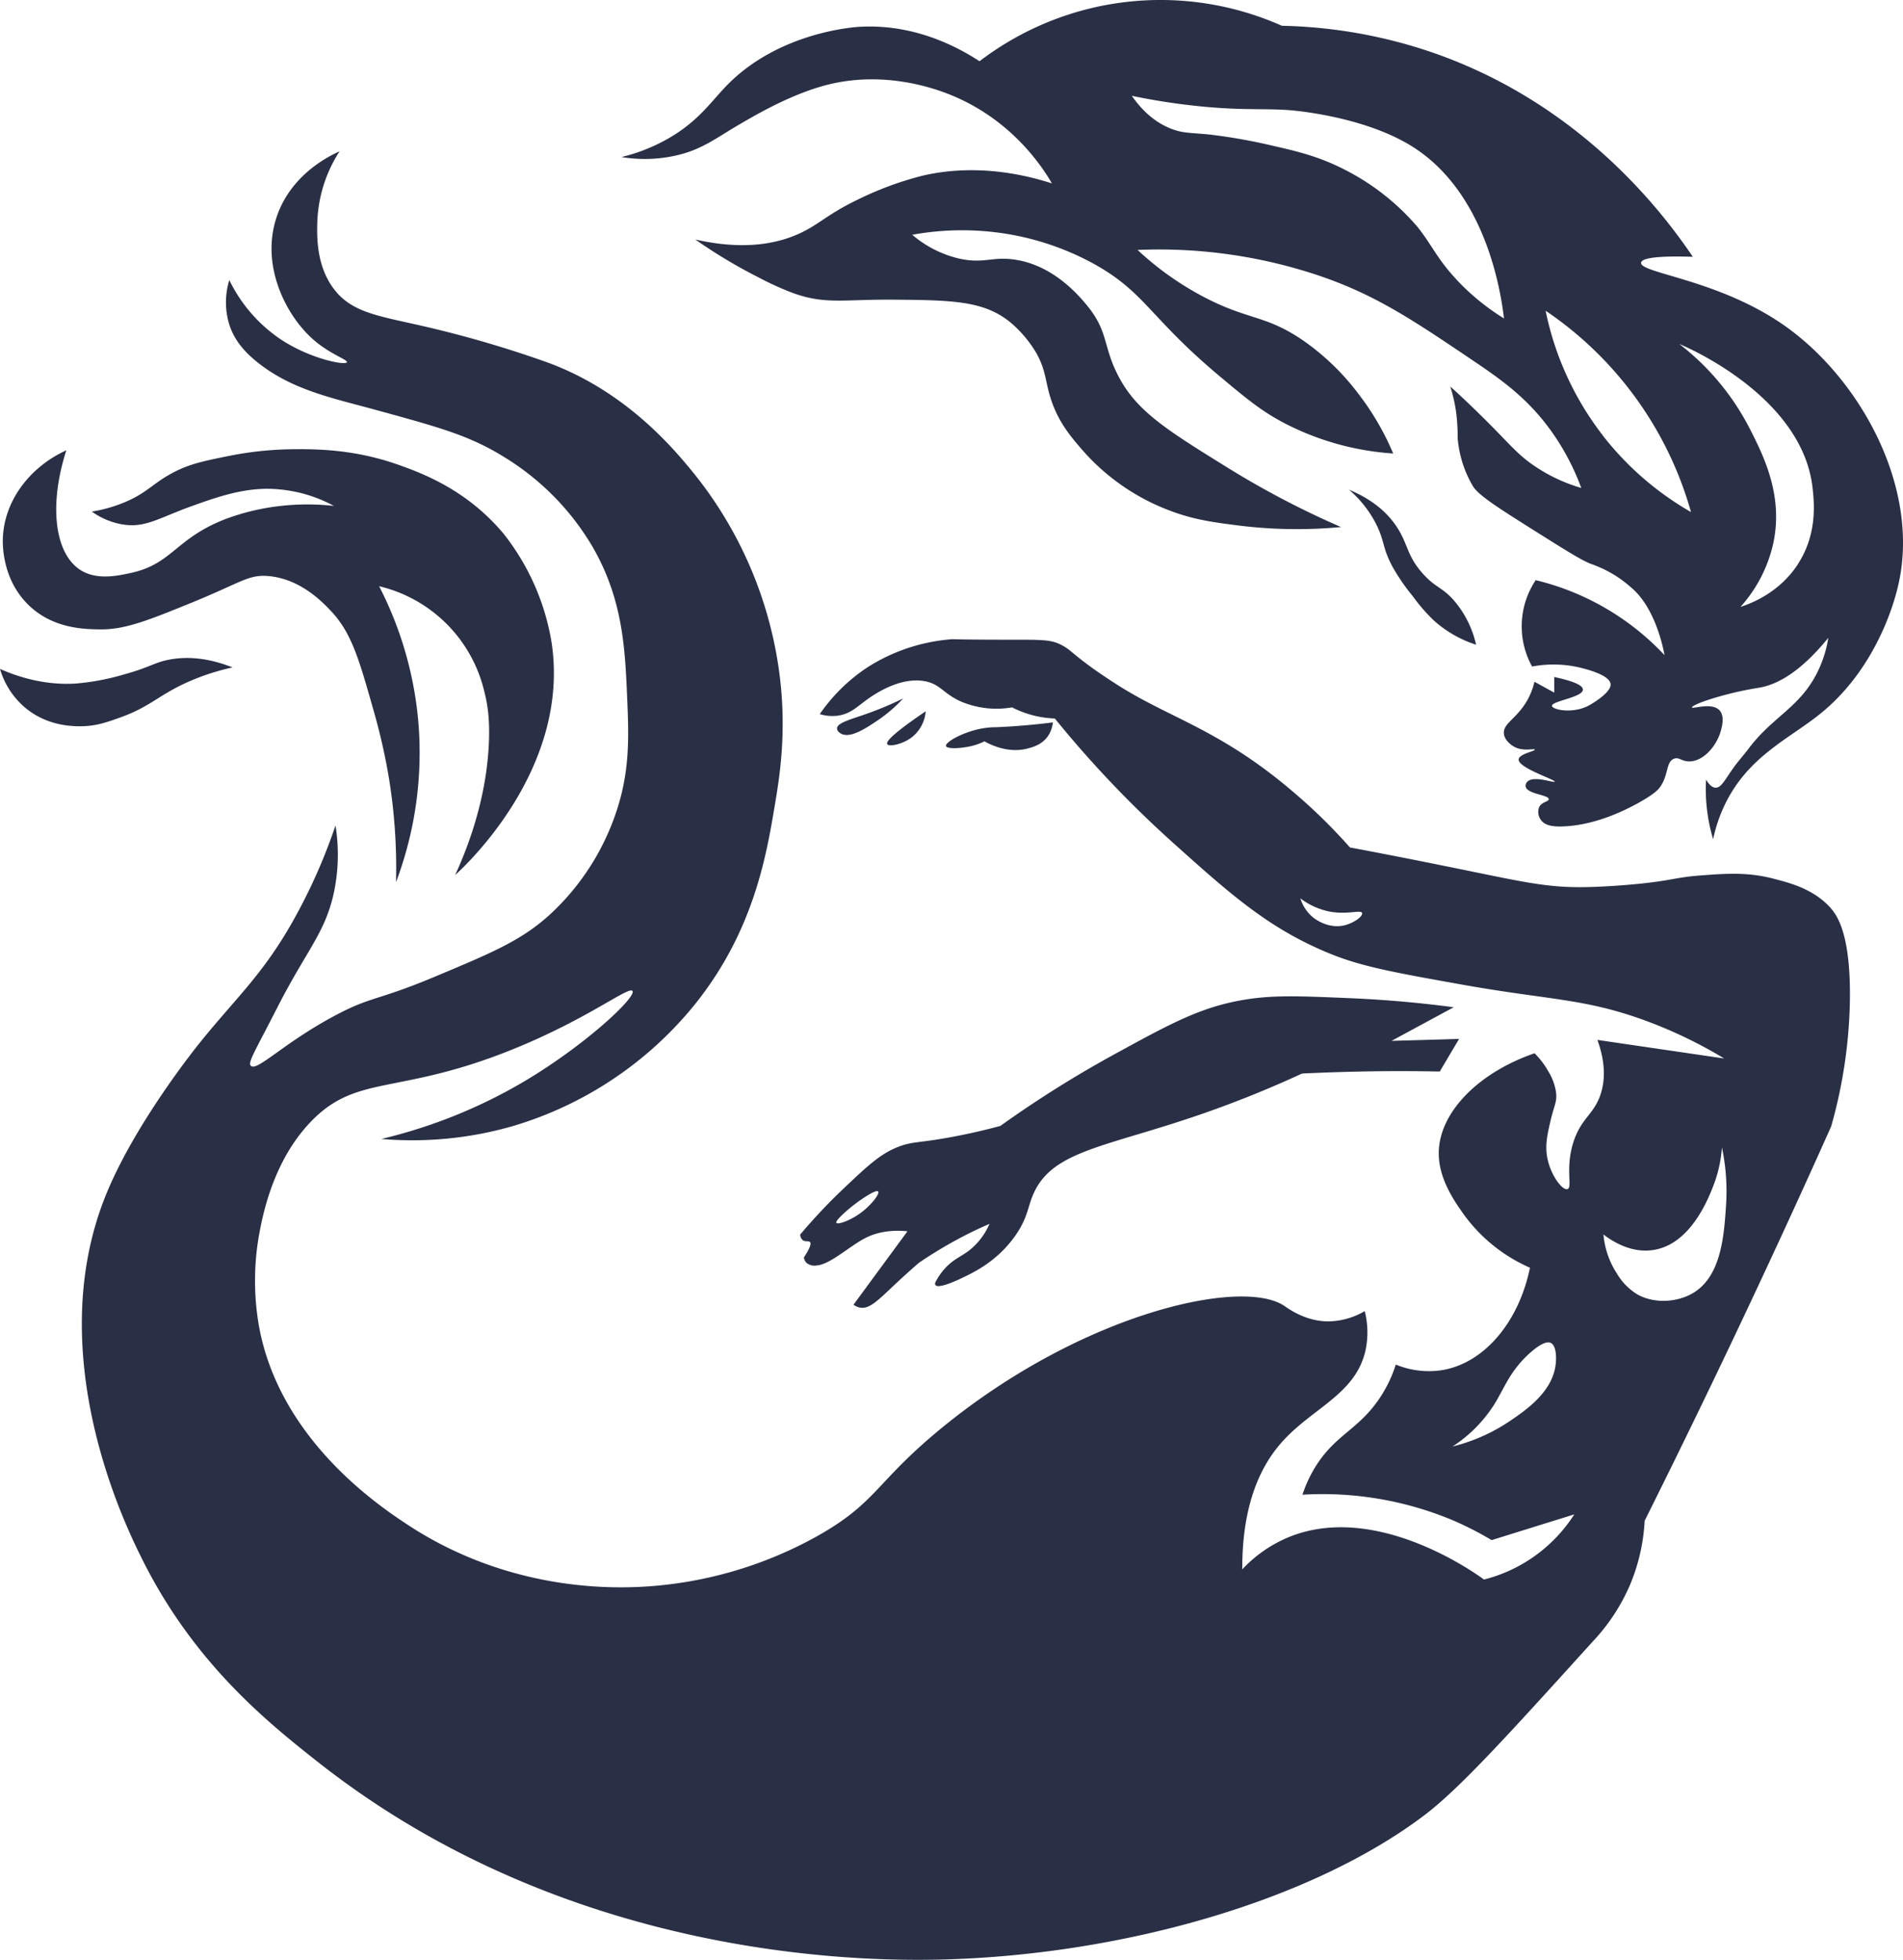 <svg xmlns="http://www.w3.org/2000/svg" viewBox="0 0 730.12 751.97"><defs><style>.cls-1{fill:#292f45}</style></defs><g id="Слой_2" data-name="Слой 2"><g id="Слой_1-2" data-name="Слой 1"><g id="Слой_1-2-2" data-name="Слой 1-2"><g id="Слой_2-2" data-name="Слой 2-2"><path class="cls-1" d="M685 125.18c-25.35-18-56.1-20.33-55.36-24.42.43-2.35 10.6-2.52 19.84-2.23-12.15-18-43.72-59-100-78.42a190 190 0 00-57.67-10.22 114.4 114.4 0 00-116 13.61C367 17.72 350.5 9.13 329.87 10.28c-2.4.13-30.94 2.11-50.77 22.25-6.27 6.37-10.83 13.71-22.45 20.47a68.72 68.72 0 01-18.2 7.26 54.7 54.7 0 0021.29-.68c9.92-2.34 15-6.67 24.87-12.38 6.08-3.53 19.74-11.47 33.39-14.81 21.34-5.21 40.18 1.44 45.87 3.68C388 45.53 400 64.16 403.59 70.37c-23.61-7.6-41.25-4.9-49.46-3A125.51 125.51 0 00330 76.15c-12.64 6-15.56 9.9-23.23 13.42-7.91 3.63-20.53 6.73-40 2.32a197 197 0 0024.33 14.58 115 115 0 0013.24 6c12.36 4.43 19.17 2.36 38.43 2.51 22.45.17 34.6.42 44.65 8.51a45.79 45.79 0 0110.32 12.2c3.83 7 3.24 11.19 5.81 18.48 3 8.5 7.67 13.86 12.39 19.26a83.43 83.43 0 0032.12 22.19c9.58 3.74 17.08 4.71 26.59 5.94a180.62 180.62 0 0039.85.66 336.7 336.7 0 01-43.21-22.6c-23.17-14.35-34.75-21.52-41.81-34.58-6.58-12.18-3.88-17.68-12.77-28.26-2.91-3.46-12.59-15-27.35-17.16-8.66-1.29-11.93 1.68-21.3-.39A42.52 42.52 0 01350 90.08a106.49 106.49 0 0140.26.39 104.37 104.37 0 0129.84 11c19.55 11 20.9 20.39 48.35 43.31 10.39 8.68 15.89 13.21 24.78 17.81A105.8 105.8 0 00534.52 174a102.67 102.67 0 00-13.42-23 92.88 92.88 0 00-21.55-20.65c-14.05-9.49-20.47-7.51-37.16-16.13a117.05 117.05 0 01-25.94-18.32 192.61 192.61 0 0167 9c23.4 7.55 37.67 17.2 63.48 34.65 10.93 7.39 20.22 14.53 28.52 26.26a92.3 92.3 0 0111.23 21.41 63.3 63.3 0 01-19.68-9.65c-5.28-3.91-7.8-7.14-16.13-15.49-6.1-6.12-11.22-10.87-14.45-13.8a60.09 60.09 0 012.2 9.55 72.85 72.85 0 01.63 10.22 43.34 43.34 0 005.82 18.42c2.08 3.52 9.59 8.29 24.51 17.68 11.61 7.3 17.49 11 21.07 12.3a46.61 46.61 0 019.64 4.73 51.05 51.05 0 016.84 5.42c8.36 8.15 11.09 22.55 11.49 24.77a99.7 99.7 0 00-49.42-28.77 31.91 31.91 0 00-1.39 33.14 44 44 0 0118.38.41c2 .49 11.63 2.8 11.75 6.45.1 3.18-7 7.32-8 7.89l-.31.17c-6 3.3-14 1.72-14.19.2-.22-1.9 11.89-3.28 11.87-6.27 0-1.92-5-3.55-11-4.83v6l-7.59-4.18a26.9 26.9 0 01-3 7.54c-4 6.76-9.12 8.49-8.72 12.37.28 2.84 3.33 4.67 3.77 4.93 3.6 2.1 8 .61 8.08 1.21s-5.93 1.62-6.19 3.68c-.41 3.26 14.11 7.82 13.84 8.61-.21.6-8.5-2.64-10.67.2a2.17 2.17 0 00-.49 1.64c.5 2.94 8.84 3.18 8.87 4.87 0 1-2.73 1-3.71 3.1a5.18 5.18 0 00.8 5c1.71 2.25 5 2.47 8.39 2.35 4-.14 14.59-1 29.23-9.19 6.06-3.4 7.46-5.05 8.32-6.39 2.93-4.56 2-9.12 4.93-10.35 2-.84 2.93 1 6 1 5.43-.07 10.41-5.94 12-11.55.46-1.6 1.65-5.79-.45-8.06-3-3.21-10.4-.39-10.58-1.1-.13-.5 3.19-2.15 10.65-4.25a128.58 128.58 0 0114.9-3.29c6.34-1 15.36-5.15 26.77-19.17a45 45 0 01-5.87 16.27c-6.79 11.2-16.13 14.8-24.77 26.32-1.88 2.5-4 4.81-5.81 7.36-3.36 4.75-4.67 7.59-6.77 7.55-.8 0-2.11-.46-3.68-3.1a66.37 66.37 0 00.19 9.87 67.59 67.59 0 002.52 13 58.26 58.26 0 014.26-12.77c9-19.15 25-25.7 37.16-35.62 18.84-15.36 27.23-37.87 29.87-50.26 7.83-36.77-14.88-77.82-43.56-98.17zm-126.2-17.94c-7.53-8.07-9.32-13.09-14.9-20.12a90.83 90.83 0 00-28.45-22.26c-9.83-5-18.34-6.91-27-8.91a215.39 215.39 0 00-24.58-4.35c-7.06-.69-9.74-.46-14-2-7.61-2.79-12.58-8.43-15.62-12.84a248.26 248.26 0 0025.87 4c16.49 1.67 24.2.78 34.26 1.48 2.29.16 28 2.32 46.45 13.36 29.4 17.6 35.06 56.92 36.2 66.58a89.18 89.18 0 01-18.26-14.94zm56.13 59.81A116 116 0 01593 119.22a138.45 138.45 0 0155.78 77.25 115.7 115.7 0 01-33.88-29.42zm74.91 49.36c-7.19 11.1-18.16 15.19-22.07 16.45a54.09 54.09 0 0012.58-24.39c3.95-18.49-3.79-33.7-9.09-44.13A96.65 96.65 0 00644.32 132c2.88 1.18 47.16 20.11 51.1 55.16.58 5.34 2 17.53-5.61 29.25z"/><path class="cls-1" d="M702.19 348.21c-6.57-7.27-15.83-9.52-21.48-11-10.32-2.76-19-2-28.52-1.29-9.19.71-10.19 1.78-22.39 3.08 0 0-11.27 1.23-22 1.38-14.11.19-23.22-1.94-46.15-6.62-9.51-1.94-24.53-5-43.72-8.61A210.78 210.78 0 00495.16 303a187.27 187.27 0 00-19.61-14.58c-18-11.57-31.75-16-47-25.75-5.14-3.28-8.81-5.9-8.81-5.9-8.4-6-8.84-7.36-12.29-9.19-4.26-2.26-7.29-2.12-21.48-2.13-21.69 0-19.62-.35-21.78-.1a70.09 70.09 0 00-30.39 10.07A66.55 66.55 0 00314.52 274a16.57 16.57 0 006.45.65c5.82-.6 8.35-4.19 13.68-7.61 2.42-1.56 11.3-7.28 20.12-5.68 6.08 1.1 7 4.75 14.07 7.87a35 35 0 0019.46 2.18 38.94 38.94 0 0016.41 4.27 418.25 418.25 0 0045.42 47.74c21.94 19.69 36.77 33 60.39 42.58 12.17 4.95 25.1 7.26 51 11.88 32.76 5.84 46.2 5.14 69.29 13.54a175.34 175.34 0 0130.71 14.71L612.87 399c3.47 9.56 2.66 16.18 1.39 20.35-2.51 8.25-7.55 9.39-10.58 18.84-3.27 10.16-.22 17.48-2.33 18.07s-7.37-6.53-8-14.2c-.34-4 .56-7.84 1.55-12.09 1.34-5.76 2.49-7.06 2.13-10.65a21.19 21.19 0 00-3.13-8.48 29.78 29.78 0 00-5.16-6.71C567 411.63 552.05 427 552 442.47c0 9.6 5.65 17.84 9 22.64a62.06 62.06 0 0026 21.3c-4.31 21-17.65 36.62-33.68 39.29a33.34 33.34 0 01-17.8-2.13 50.43 50.43 0 01-6.78 13.74c-7.91 11.25-16.16 13.23-23.61 24.77a49.4 49.4 0 00-5.42 11.42 129.31 129.31 0 0157.16 9.59 124.68 124.68 0 0115.42 7.83l31.71-9.87a58 58 0 01-34.64 25c-3.4-2.51-43.79-31.52-77.74-15a51.43 51.43 0 00-15 11.09c-.1-26 7.71-40.33 15-48.6 11.64-13.26 28.37-18.38 32.25-35.27a33.31 33.31 0 00-.26-15.22 28.35 28.35 0 01-14.19 3.95c-8.75-.11-15.09-4.89-16.75-6-16.33-10.86-77.21 2.78-130.84 46.45-26.12 21.28-25.14 29-48.52 42.07a155.25 155.25 0 01-66.77 19.29c-11.26.57-51.36 2-90.77-24.2-10.33-6.87-48.6-32.35-56.44-75.94a101 101 0 01.11-35.15c1.33-7.09 5.24-28 19.84-43.16 17.8-18.51 33.47-9.86 77.91-27.94 28.6-11.63 44.11-24.17 45.48-22.19 1.58 2.28-17.88 20.62-41.36 34.58a197 197 0 01-55 22.19 139.27 139.27 0 0050.32-4.9 141.46 141.46 0 0070.19-47c22.37-28.05 27.2-56.76 30.45-76.13 1.94-11.53 4.78-29.23 1.55-52.13a154.41 154.41 0 00-32-74.45c-7.95-9.86-26.2-31.94-56.32-43.16a425.79 425.79 0 00-48.5-14.18c-17-3.9-27-5.12-33.87-14.13s-6.54-20.51-6.39-25.74a53.24 53.24 0 018.52-27.1c-3.46 1.53-18.27 8.51-23.94 24.65-6.59 18.72 3.19 38.16 13.87 47.55 6.45 5.66 13.31 7.74 12.91 8.71-.55 1.3-13.74-1.21-25-8.52a57.77 57.77 0 01-20.12-23 29 29 0 00-.13 16.65c2 6.69 6.37 11.19 10.71 14.71 13.6 11 29.58 14 46.58 18.71 23.34 6.4 35.18 9.65 48.25 17.8a99.49 99.49 0 0133.42 33.55c12.17 20.48 13 39.8 13.81 58.78.65 15.28 1.26 29.47-5.23 46.83a94.11 94.11 0 01-24.19 36.2c-11 10.09-22.23 14.79-44.71 24.19-22 9.22-23.89 7.23-38.22 14.91-19.48 10.42-29.61 21.35-32 19.16-1.33-1.21 1.31-5.11 10.26-22.65 10.81-21.19 17.8-27.9 21.29-42.58a70.12 70.12 0 00.9-27 214.43 214.43 0 01-16.58 37.11c-12.28 21.68-23.52 30.8-37.93 49.35-3.71 4.81-23.76 30.91-33.68 55.55-24.79 61.59 8.14 127.71 13.94 139.35 19.87 39.91 47.8 62.43 67.55 78 97.66 77 212.61 76.64 242 75.68 68.35-2.23 139.68-22.79 182.71-55.48 13.19-10.1 30.27-28.79 64.27-66.37a74.67 74.67 0 0014.32-21.68A73.19 73.19 0 00631 583.5q14.87-29.79 29.62-60.64 21.95-45.93 41.93-90.65a187.71 187.71 0 007.19-48.21c.4-25.84-5.02-33-7.55-35.79zM515.94 355c-6.13 1.54-11.23-2.28-11.88-2.78a15.26 15.26 0 01-5.16-7.55 27.14 27.14 0 0011.68 5.17c6.56 1.1 11.56-.82 12 .43s-2.96 3.79-6.64 4.73zm80.9 168.64c-1.27 10.46-11.33 17.35-17.29 21.42a69 69 0 01-22.26 9.94 53.17 53.17 0 0016-16.13c3.9-6.26 6-12.82 13.55-19.62 5.55-5 7.57-4.27 8.11-4 2.69 1.28 2 7.75 1.89 8.38zm65.39-61.22c-.78 11.71-1.83 27.37-12.78 33.77-6 3.51-14.75 4.09-21.22.47a23 23 0 01-7.81-7.92 32.54 32.54 0 01-5.23-15.1c3.33 2.57 10.48 7.2 18.9 6 14.33-2 21.16-19.33 23.2-24.5a50.6 50.6 0 003.36-14.91 81.78 81.78 0 011.58 22.18zM73.35 231.31c19.38-7.89 22-11 29.81-10.26 12.07 1.1 20.42 9.83 23.61 13.16 8.09 8.45 10.94 18.54 16.65 38.71a233.29 233.29 0 015.9 26.23 215.66 215.66 0 012.62 39.32 140.63 140.63 0 008.51-62.06 140.14 140.14 0 00-15-51.49 54.36 54.36 0 0140.39 40.52c1.36 5.24 2.17 11.34 1.68 20.64-.54 10.08-2.82 27.73-12.9 49.68 4-3.64 44.33-41 37-89.29A90.79 90.79 0 00193 204.53c-14-16.58-30.79-22.85-39.75-26.06-17.31-6.21-32.28-6.19-41.09-6.1a130.12 130.12 0 00-24.1 2.52c-10.22 2.06-15.72 3.17-22.45 6.87-7.26 4-9.25 7.32-17.52 10.84a54.42 54.42 0 01-12.87 3.68 28.18 28.18 0 0012.2 5c8.67 1.25 13.68-2.65 26.61-7.26 8.6-3.06 18-6.41 28.35-6.48a54.37 54.37 0 0125.75 6.58 90.54 90.54 0 00-20.42 0 88 88 0 00-21.1 5c-19.36 7.48-20.36 17.2-36.39 20.71-5 1.09-12.94 2.84-19.16-1-9.91-6.07-12.53-24.5-5.61-46.06-14.23 6.52-23.8 19.49-24.35 33.67-.1 2.17-.39 15.8 9.9 25.75 9.29 9 21.25 9.2 26.91 9.29 9.67.24 18.39-3.23 35.44-10.17z"/><path class="cls-1" d="M533.87 399.37l23.87-12.9c-9.53-1.27-23.2-2.78-39.74-3.48-20.33-.87-30.49-1.3-42.32.9-15.54 2.88-26.7 8.89-48.39 20.77A431.55 431.55 0 00383.81 432c-4.12 1.12-10.61 2.76-18.71 4.26-13 2.41-14.78 1.6-20.39 3.74-6.79 2.59-11.67 7.14-21.16 16.13A212.92 212.92 0 00307 473.7a3 3 0 00.91 2.06c1 .85 2.31.22 2.83.77s.28 2-2.32 5.94a3.92 3.92 0 001 2.06 4.88 4.88 0 004 1c5.1-.4 12.5-7.38 18.46-10.45 3.43-1.78 8.63-3.41 16.29-2.66l-20.71 28.18a6.14 6.14 0 002.44 1.1c3.79.71 7.08-2.92 14-9.39 1.86-1.73 4.82-4.46 8.64-7.78a168.05 168.05 0 0115.1-9.16c4.17-2.23 8.19-4.15 12-5.8a25.9 25.9 0 01-8.09 10.43c-3 2.24-6 3.26-9.29 7a23.59 23.59 0 00-3.46 5.17 1.11 1.11 0 00.1.89c1.16 1.61 8.86-2.07 10.45-2.84 4.42-2.11 13.34-6.38 20.17-16.09 5.05-7.2 4.71-11.34 7.32-16.81 7.55-15.85 27.64-17.32 63.22-29.55a416.59 416.59 0 0039.49-15.87q13.63-.66 28.16-.87 12.67-.15 24.68.1 3.71-6.27 7.42-12.52zM331 464.78c-4.23 3.37-9.57 5.25-10.12 4.4s4.5-5.17 6.78-6.92c3.07-2.36 8.51-6 9.24-5.13s-2.29 4.78-5.9 7.65zM28.84 262.28a91.67 91.67 0 0019-3.58c9.76-2.7 11.32-4.51 17.16-5.62 5.31-1 13.38-1.29 24.23 3a88 88 0 00-16.59 5.35c-11.88 5.2-14.72 9.67-26.71 13.93-5.33 1.9-9.43 3.31-15.19 3.29-3.37 0-13.21-.19-21.58-7.55A30.83 30.83 0 010 256.66c12.7 5.62 23 5.96 28.84 5.62zm364.8 16c3.55-.31 7-.68 10.3-1.1a11.18 11.18 0 01-2 5.42c-2.24 3.11-5.54 4-7.5 4.55-7.62 2.08-14.62-1.52-16.74-2.71a23.42 23.42 0 01-4.74 1.74c-4 1-9.64 1.31-10 .07-.42-1.47 6.45-5.36 13.57-6.7a31.05 31.05 0 015.85-.53q5.45-.24 11.26-.74zm-53.24 7.22c-.51-1 2.19-4.06 14.76-12.58a14.12 14.12 0 01-5.5 10.1c-3.56 2.61-8.66 3.62-9.26 2.48zm-19.25-6c0-2.11 5-3.41 10.79-5.42A134.3 134.3 0 00346.5 268a55.79 55.79 0 01-9.87 8.47c-4.2 2.82-10.59 7.12-14.08 4.94-.18-.08-1.41-.86-1.4-1.91zm245.17-32.13a39 39 0 00-8.51-17c-4.57-5.17-7-4.82-11.81-10.16-6.69-7.4-5.65-12-10.94-19.26-2.9-4-8-9.12-17.51-13.06a42.82 42.82 0 0110.93 14.22c2.77 5.95 2 8.25 5.71 15.2a76 76 0 007.75 11.32 69.17 69.17 0 008.12 9.39 44.86 44.86 0 0016.26 9.35z"/></g></g></g></g></svg>